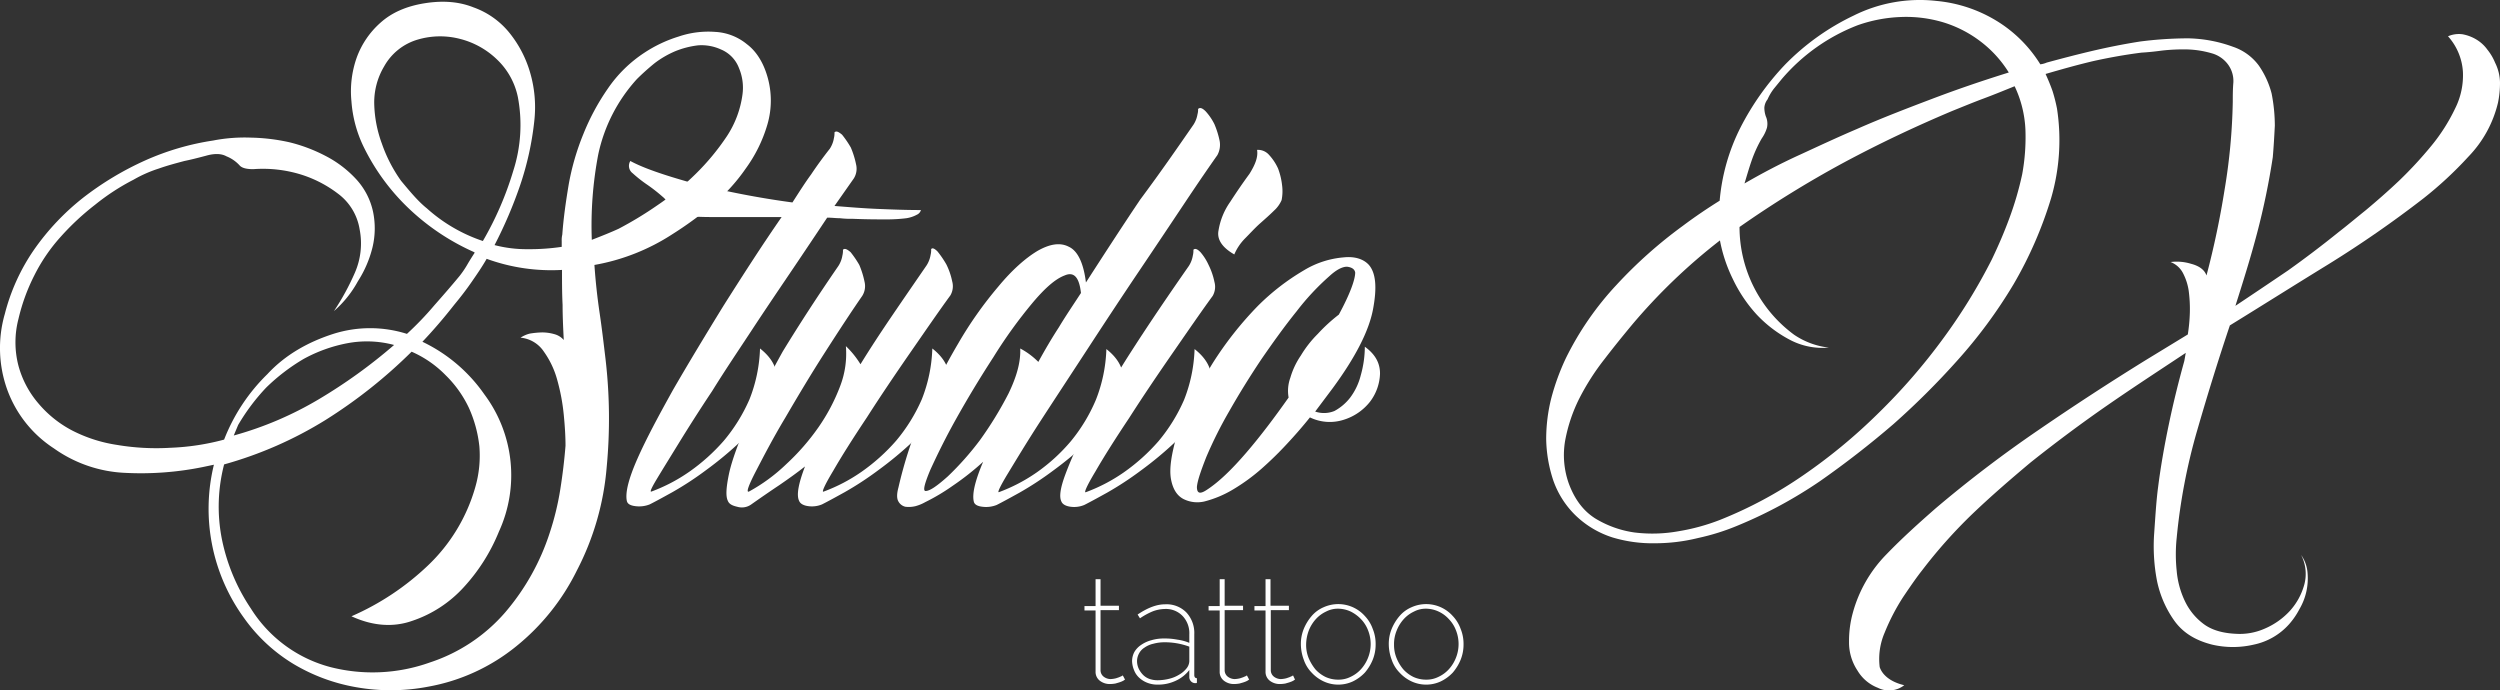<svg xmlns="http://www.w3.org/2000/svg" width="856.043" height="236.432" viewBox="0 0 856.043 236.432">
  <rect x="0" y="0" width="856.043" height="236.432" fill="#333333" stroke="none"/>
  <g id="logo" transform="translate(0.142 -1.675)">
    <g id="Group_92">
      <g id="Group_93">
        <g id="Group_1">
          <path id="Path_1" d="M114,116a41.683,41.683,0,0,1,25.2,0,108.787,108.787,0,0,0,9.4-9.8c3-3.4,5.8-6.6,8.6-10a31.94,31.94,0,0,0,2.6-3.8c.8-1.4,1.7-2.8,2.6-4.2l-.2-.2a78.86,78.86,0,0,1-22-14.6A73.85,73.85,0,0,1,124.4,52a42.594,42.594,0,0,1-4.2-15.6,34.685,34.685,0,0,1,1.8-15,29.3,29.3,0,0,1,8.2-12q5.7-5.1,15-6.6c6.2-1,11.8-.6,16.8,1.4a27.814,27.814,0,0,1,12.2,8.6,38.835,38.835,0,0,1,7.2,13.8,42.291,42.291,0,0,1,1.4,16.6A102.385,102.385,0,0,1,178,65a150.084,150.084,0,0,1-8.8,20.6A43.431,43.431,0,0,0,180.6,87a75.4,75.4,0,0,0,11.6-.8v-2a8.2,8.2,0,0,1,.2-2.2c.4-5.6,1.2-11.2,2.2-17.2a84.849,84.849,0,0,1,5-17.2A78.281,78.281,0,0,1,208,32a45,45,0,0,1,12.4-12.2,45.69,45.69,0,0,1,11.8-5.6,31.509,31.509,0,0,1,12.6-1.6,18.586,18.586,0,0,1,10.8,4.2c3.2,2.4,5.6,6.2,7,11a29.3,29.3,0,0,1,0,16.6,48.861,48.861,0,0,1-7.4,15,62.366,62.366,0,0,1-11.8,12.8,123.382,123.382,0,0,1-13.2,9.6,71.734,71.734,0,0,1-26.8,10.6c.4,5.8,1,11.2,1.8,16.6s1.4,10.6,2,15.6a176.031,176.031,0,0,1,.4,37A93.173,93.173,0,0,1,197.4,197a77.238,77.238,0,0,1-20.8,26,66.378,66.378,0,0,1-30.1,13.8,67.79,67.79,0,0,1-24.6.2,62.707,62.707,0,0,1-21.6-8,56.839,56.839,0,0,1-16.8-15.6,63.663,63.663,0,0,1-10.4-52.6l-3.8.8a106.2,106.2,0,0,1-26.4,2,45.467,45.467,0,0,1-24.6-8.4A40.424,40.424,0,0,1,2.3,135a42.114,42.114,0,0,1-.8-25.8,68.519,68.519,0,0,1,10-22A83.406,83.406,0,0,1,28.3,69.4,104.742,104.742,0,0,1,49.6,56.6a89.617,89.617,0,0,1,23.2-6.8,56.589,56.589,0,0,1,13-1A66.126,66.126,0,0,1,99,50.4,54.6,54.6,0,0,1,111.2,55a37.837,37.837,0,0,1,10.4,7.8,23.78,23.78,0,0,1,6,11.4,27.912,27.912,0,0,1-.2,12.2,38.477,38.477,0,0,1-5,11.6,36.849,36.849,0,0,1-8.2,10.2A84.476,84.476,0,0,0,121.4,95,25.066,25.066,0,0,0,123,80.2,18.935,18.935,0,0,0,115.6,68a40.989,40.989,0,0,0-12.8-6.6,44.2,44.2,0,0,0-16.2-1.8c-2.4,0-4-.4-4.8-1.4a12.3,12.3,0,0,0-4.4-3c-1.8-1-4.2-1-7-.2-3,.8-5.4,1.4-7.4,1.8-3,.8-6,1.6-8.8,2.6a44.1,44.1,0,0,0-8.6,3.8,76.694,76.694,0,0,0-13.2,8.6,87.867,87.867,0,0,0-11.8,11,59.266,59.266,0,0,0-9,13.2,65.669,65.669,0,0,0-5.4,14.8,31.768,31.768,0,0,0,0,16.2A33.017,33.017,0,0,0,13,139.8a38.324,38.324,0,0,0,11.8,9.4,49.638,49.638,0,0,0,15,4.8,80.917,80.917,0,0,0,18.4,1,81.915,81.915,0,0,0,18.4-2.8,63.491,63.491,0,0,1,14.8-22.4C97.5,123.2,105.3,118.8,114,116Zm6.2,96.7a90.078,90.078,0,0,0,26.2-17.4,59.342,59.342,0,0,0,16.2-26.8,38.876,38.876,0,0,0,1.4-14,43.132,43.132,0,0,0-3.6-13.2,38.832,38.832,0,0,0-8-11.2,37.056,37.056,0,0,0-11.6-8,170.518,170.518,0,0,1-29.5,23.4,134.131,134.131,0,0,1-34.7,15.2,57.343,57.343,0,0,0-.8,25.4,65.889,65.889,0,0,0,10,24,45.935,45.935,0,0,0,27.2,20,58.308,58.308,0,0,0,34.1-1.6,57.98,57.98,0,0,0,25.8-17.2,79.356,79.356,0,0,0,15.2-27.2,93.937,93.937,0,0,0,3.6-14.8q1.2-7.5,1.8-15c0-3-.2-6.6-.6-10.6a68.114,68.114,0,0,0-2.2-11.8,30.323,30.323,0,0,0-4.6-9.8,10.783,10.783,0,0,0-8-4.8,10.077,10.077,0,0,1,3.2-1.4,29.838,29.838,0,0,1,4.2-.4,15.225,15.225,0,0,1,4.2.6,6.445,6.445,0,0,1,3.2,2c-.2-4-.4-8-.4-12-.2-4-.2-8-.2-12a64.782,64.782,0,0,1-25.8-3.8c-1.6,2.8-3.4,5.4-5.2,8s-3.8,5.2-5.8,7.6c-3.6,4.6-7.2,8.8-11,12.8a54.317,54.317,0,0,1,21.2,18,46.272,46.272,0,0,1,5,47,63.031,63.031,0,0,1-12,19,41.8,41.8,0,0,1-17.8,11.6C134.6,216.5,127.6,216.1,120.2,212.7ZM79.9,150.8A118.67,118.67,0,0,0,109,138.4a179.457,179.457,0,0,0,25.8-18.6,36.025,36.025,0,0,0-16-.6,50.9,50.9,0,0,0-15,5.4A66.932,66.932,0,0,0,91,134.4a70.173,70.173,0,0,0-9.6,12.8ZM146,73a54.534,54.534,0,0,0,19.2,11.2,111.015,111.015,0,0,0,10.4-24A51.266,51.266,0,0,0,177.2,35a24.58,24.58,0,0,0-7-12.8A28.212,28.212,0,0,0,157.4,15a27.08,27.08,0,0,0-14.4.2,19.374,19.374,0,0,0-11.6,9.2A24.1,24.1,0,0,0,128,37.2a42.066,42.066,0,0,0,2.6,13.6,50.09,50.09,0,0,0,6.6,12.8c3,3.6,5.8,7,8.8,9.4Zm71.9-44.2a55.4,55.4,0,0,0-13.2,25.8,129.816,129.816,0,0,0-2.2,29.2c3.6-1.4,6.6-2.6,9.2-3.8a125.192,125.192,0,0,0,13.2-8,91.461,91.461,0,0,0,13.2-10.8,81,81,0,0,0,10.6-12.8A34.119,34.119,0,0,0,254.1,34a17.208,17.208,0,0,0-1.2-9,11.155,11.155,0,0,0-6.2-6.4,15.958,15.958,0,0,0-7.8-1.4,29.836,29.836,0,0,0-7.8,2,32.309,32.309,0,0,0-7.2,4.2q-3.3,2.7-6,5.4Z" fill="#fff"/>
          <path id="Path_2" d="M291.9,76.6a32.4,32.4,0,0,1-4.4-.2c-1.4,0-2.8-.2-4.4-.2-3.6,5.4-7.6,11.4-12.2,18.2S261.7,108,257.1,115s-9.2,13.8-13.4,20.6c-4.4,6.6-8.2,12.6-11.4,17.8s-5.8,9.4-7.6,12.4-2.4,4.4-1.8,4.2a57.5,57.5,0,0,0,13-6.8,65.835,65.835,0,0,0,11.8-10.6,58.031,58.031,0,0,0,8.8-14.2,51.477,51.477,0,0,0,3.6-17.4c3.8,3,5.6,6.2,5.8,9.8a22.335,22.335,0,0,1-3.2,11,48.5,48.5,0,0,1-9.2,11,122.621,122.621,0,0,1-11.8,9.8,110.137,110.137,0,0,1-11.6,7.6q-5.4,3-7.8,4.2a9.826,9.826,0,0,1-4.8.6q-2.7-.3-3-1.8-.9-4.2,3.6-14.4c3-6.8,7.2-14.6,12.2-23.6,5.2-9,11-18.6,17.4-29,6.6-10.4,13-20.4,19.8-30.2H244.1c-6.8,0-11.6-.4-14.4-1.4a8.232,8.232,0,0,0-3-5.6,55.635,55.635,0,0,0-5.4-4.2,44.521,44.521,0,0,1-4.8-3.8,3.144,3.144,0,0,1-.8-4.2c4.4,2.4,11.4,4.8,21.4,7.6A301.844,301.844,0,0,0,271.2,71c2.2-3.4,4.2-6.6,6.4-9.6,2-3,4.2-6,6.4-8.8a9.336,9.336,0,0,0,1.4-3.6,6.8,6.8,0,0,0,.2-2c.6-.6,1.4-.2,2.6.8a34.064,34.064,0,0,1,3,4.4A29.94,29.94,0,0,1,293,58a6.248,6.248,0,0,1-.8,4.8l-6.6,9.4c5,.4,9.8.8,14.6,1s9.8.4,15,.4a2.475,2.475,0,0,1-1.4,1.6,10.923,10.923,0,0,1-3.6,1.2,54.767,54.767,0,0,1-7,.4C300.5,76.8,296.7,76.8,291.9,76.6Z" fill="#fff"/>
          <path id="Path_3" d="M286.9,92.8a9.336,9.336,0,0,0,1.4-3.6,6.8,6.8,0,0,0,.2-2c.6-.6,1.4-.2,2.6.8a34.065,34.065,0,0,1,3,4.4,29.94,29.94,0,0,1,1.8,5.8,6.248,6.248,0,0,1-.8,4.8c-3.6,5.2-7.8,11.6-12.8,19.4s-9.4,15.2-13.6,22.4c-4.2,7-7.4,13.2-10,18.2s-3.4,7.4-2.4,7a59.5,59.5,0,0,0,12.8-9.4,77.672,77.672,0,0,0,11-12.6,64.558,64.558,0,0,0,7.4-14,30.951,30.951,0,0,0,2-13.8,30.208,30.208,0,0,1,5,6.2c3.2-5.2,6.6-10.4,10.4-16s7.8-11.4,12.2-17.8a9.336,9.336,0,0,0,1.4-3.6,6.8,6.8,0,0,0,.2-2c.4-.6,1.2-.2,2.2.8a34.065,34.065,0,0,1,3,4.4,23.427,23.427,0,0,1,2,5.8,6.233,6.233,0,0,1-.6,4.8c-3.8,5.2-8.2,11.6-13.6,19.4s-10.4,15.2-15,22.4c-4.8,7.2-8.6,13.2-11.6,18.4-3,5-4,7.4-3.2,7a57.5,57.5,0,0,0,13-6.8,65.835,65.835,0,0,0,11.8-10.6,58.031,58.031,0,0,0,8.8-14.2,51.477,51.477,0,0,0,3.6-17.4c3.8,3,5.6,6.2,5.8,9.8a22.335,22.335,0,0,1-3.2,11,48.5,48.5,0,0,1-9.2,11,122.627,122.627,0,0,1-11.8,9.8,110.139,110.139,0,0,1-11.6,7.6q-5.4,3-7.8,4.2a9.049,9.049,0,0,1-4.6.6c-1.6-.2-2.8-.8-3.2-1.8-1-2-.2-6,2-11.8-2.8,2.2-5.6,4.2-8.8,6.4q-4.5,3-9.6,6.6a5.5,5.5,0,0,1-4.8.8c-1.8-.4-2.8-1-3.2-2-.8-1.6-.6-4.6.4-9.4,1-4.6,3.2-10.4,6.2-17.6,3-7,7.2-15.2,12.2-24.2C273.4,113,279.6,103.4,286.9,92.8Z" fill="#fff"/>
          <path id="Path_4" d="M408.5,44.4a9.336,9.336,0,0,0,1.4-3.6,5.537,5.537,0,0,0,.2-1.8c.6-.6,1.4-.4,2.6.8a19.019,19.019,0,0,1,3,4.4,29.94,29.94,0,0,1,1.8,5.8,7.372,7.372,0,0,1-.8,4.8c-2.4,3.4-6,8.6-10.8,15.8s-10,15-15.8,23.6-11.6,17.4-17.6,26.6-11.4,17.4-16.2,24.8-8.4,13.4-11.2,18-3.8,6.8-3.2,6.6a57.5,57.5,0,0,0,13-6.8,61.432,61.432,0,0,0,11.6-10.6,57.294,57.294,0,0,0,8.6-14.2,51.477,51.477,0,0,0,3.6-17.4c3.8,3,5.6,6.2,5.8,9.8a22.335,22.335,0,0,1-3.2,11,50.355,50.355,0,0,1-9,11,122.627,122.627,0,0,1-11.8,9.8,110.139,110.139,0,0,1-11.6,7.6q-5.4,3-7.8,4.2a9.826,9.826,0,0,1-4.8.6q-2.7-.3-3-1.8c-.6-2.6.4-7,3.2-13.6a91.432,91.432,0,0,1-10.4,8.2,68.55,68.55,0,0,1-9.4,5.6,14.344,14.344,0,0,1-3.4,1.4,9.758,9.758,0,0,1-3.4.2,3.649,3.649,0,0,1-2.4-1.8q-.9-1.5,0-4.8a148.353,148.353,0,0,1,8.2-25.2,216.32,216.32,0,0,1,12.2-24,133.119,133.119,0,0,1,13.8-19.6c4.8-5.8,9.4-9.8,13.4-12.2,4.2-2.4,7.8-3,10.8-1.4,3,1.4,5,5.6,5.8,12.2,6.2-9.6,12.4-19.2,18.6-28.4C397.3,60.6,403.1,52.2,408.5,44.4Zm-53.1,81.2c2.2-4,4.4-7.8,7-11.8,2.4-4,5-7.8,7.6-11.8-.6-5.4-2.4-7.4-5.6-6-3.2,1.2-6.8,4.4-11,9.4A162.258,162.258,0,0,0,340,124c-4.8,7.4-9,14.4-12.8,21.2s-6.6,12.6-8.8,17.4c-2,4.8-2.6,7.2-1.6,7.2,1.4,0,3.8-1.6,7.6-5a99.526,99.526,0,0,0,11-12.4,124.567,124.567,0,0,0,9.8-16c2.8-5.8,4.2-10.8,4-15.4a25.623,25.623,0,0,1,6.2,4.6Z" fill="#fff"/>
          <path id="Path_5" d="M406.9,92.8a9.336,9.336,0,0,0,1.4-3.6,6.8,6.8,0,0,0,.2-2c.6-.6,1.4-.2,2.4.8a18.279,18.279,0,0,1,2.8,4.4,23.427,23.427,0,0,1,2,5.8,6.233,6.233,0,0,1-.6,4.8c-3.8,5.2-8.2,11.6-13.6,19.4s-10.4,15.2-15,22.4c-4.8,7.2-8.6,13.2-11.6,18.4-3,5-4,7.4-3.2,7a57.5,57.5,0,0,0,13-6.8,65.835,65.835,0,0,0,11.8-10.6,58.031,58.031,0,0,0,8.8-14.2,51.477,51.477,0,0,0,3.6-17.4c3.8,3,5.6,6.2,5.8,9.8a22.335,22.335,0,0,1-3.2,11,48.5,48.5,0,0,1-9.2,11,122.627,122.627,0,0,1-11.8,9.8,110.139,110.139,0,0,1-11.6,7.6q-5.4,3-7.8,4.2a9.049,9.049,0,0,1-4.6.6c-1.6-.2-2.8-.8-3.2-1.8-.8-1.6-.4-4.6,1.4-9.4a127.8,127.8,0,0,1,8.2-17.6c3.8-7,8.4-15.2,14.2-24.2C393,113,399.5,103.4,406.9,92.8ZM430.3,53a5,5,0,0,1,4,1.6,17.51,17.51,0,0,1,3.2,4.8,23.864,23.864,0,0,1,1.4,6,15.493,15.493,0,0,1-.2,4.8,10.4,10.4,0,0,1-2.6,3.6c-1.4,1.4-3,2.8-4.8,4.4s-3.4,3.4-5.2,5.2a17.606,17.606,0,0,0-3.6,5.4c-4.2-2.4-6-5.2-5.4-8.2a23.42,23.42,0,0,1,4-9.8q3.3-5.1,6.6-9.6c2-3.2,3-5.8,2.6-8.2Z" fill="#fff"/>
          <path id="Path_6" d="M468.6,92.4c2.4,2.8,2.8,7.8,1.4,15.2s-6,16.4-13.8,27l-6,8a9.387,9.387,0,0,0,6.6-.2,16.992,16.992,0,0,0,5.4-4.6,21.3,21.3,0,0,0,3.6-7.6,36.262,36.262,0,0,0,1.4-9.8c3.6,2.6,5.2,5.6,5.2,9.2a16.714,16.714,0,0,1-3.4,9.6,18.351,18.351,0,0,1-9,6.2,15.553,15.553,0,0,1-11.6-.8q-3.6,4.5-7.8,9a119.043,119.043,0,0,1-8.8,8.6,65.444,65.444,0,0,1-9.6,7,36.616,36.616,0,0,1-10,4.2,10.565,10.565,0,0,1-7-.8c-2.4-1.2-3.8-3.6-4.4-7-.6-3.6.2-8.4,2-14.8,2-6.4,6-14.4,12.2-24.6a119.293,119.293,0,0,1,15.6-19.8,78.4,78.4,0,0,1,15.8-12.2A31.184,31.184,0,0,1,460,89.8C463.8,89.4,466.8,90.4,468.6,92.4Zm-55.5,77c4-2.6,8.4-6.8,13.4-12.6s9.8-12.2,14.6-19a13.126,13.126,0,0,1,.6-6.8,26.529,26.529,0,0,1,3.6-7.6,37.892,37.892,0,0,1,5.8-7.4,56.374,56.374,0,0,1,7.2-6.6c3.8-7,5.6-12,5.6-14.4-.2-1.2-1.2-1.8-2.8-2-1.6,0-3.6,1-6,3.2a84.732,84.732,0,0,0-11.2,12c-4.2,5.2-8.2,10.8-12.2,16.6-4,6-7.6,11.8-11,17.8a141.841,141.841,0,0,0-7.8,15.6c-1.8,4.6-3,8-3.2,10.2,0,2.2,1,2.6,3.4,1Z" fill="#fff"/>
          <path id="Path_7" d="M651.9,236.3a8.422,8.422,0,0,1-9,.9,13.94,13.94,0,0,1-7-5.9,17.38,17.38,0,0,1-2.9-9.9,36.359,36.359,0,0,1,1.3-9.9,45.718,45.718,0,0,1,11.5-20c5.5-5.7,11.2-10.8,16.9-15.8a424.5,424.5,0,0,1,35.2-26.8q18.15-12.45,37-24.1l14.1-8.6a57.935,57.935,0,0,0,.7-7.5,47.147,47.147,0,0,0-.4-7.5,19.019,19.019,0,0,0-2-6.1,8.015,8.015,0,0,0-4.2-3.7,16.7,16.7,0,0,1,7,.6c2.7.7,4.6,2,5.3,4a295.314,295.314,0,0,0,6.2-29.4,202.979,202.979,0,0,0,2.8-30.1c0-2,0-4.2.2-6.6a9.534,9.534,0,0,0-1.8-6.1,10.353,10.353,0,0,0-5.7-3.9,33.36,33.36,0,0,0-8.2-1.3,64.808,64.808,0,0,0-8.8.4c-2.9.4-5.3.6-7,.7-5.5.7-11.1,1.7-16.5,2.9-5.5,1.3-10.8,2.8-16.3,4.4.9,2,1.7,3.9,2.4,5.9a56.6,56.6,0,0,1,1.5,5.9,70.9,70.9,0,0,1-2,30.7,137.128,137.128,0,0,1-12.8,29.4A166.777,166.777,0,0,1,670,125.2a262.615,262.615,0,0,1-21.8,21.7,317.54,317.54,0,0,1-25.1,19.5,153.277,153.277,0,0,1-27.9,15.1,77.324,77.324,0,0,1-13.9,4.4,61.8,61.8,0,0,1-14.8,1.8,47.478,47.478,0,0,1-14.5-2,32.325,32.325,0,0,1-12.6-7.5,30.934,30.934,0,0,1-7.7-12.1,47.281,47.281,0,0,1-2.4-14,57.19,57.19,0,0,1,1.8-14.3,79.584,79.584,0,0,1,4.9-13.4,103.969,103.969,0,0,1,17.4-25.2A155.442,155.442,0,0,1,576.1,79c4.4-3.3,8.6-6.1,12.6-8.6a68.352,68.352,0,0,1,7.1-25A92.07,92.07,0,0,1,611,23.9,82.267,82.267,0,0,1,634.6,7,50.785,50.785,0,0,1,663,2a47.9,47.9,0,0,1,20.5,6.8,45.455,45.455,0,0,1,15,14.9,7.945,7.945,0,0,0,2.2-.6c4.8-1.3,9.7-2.6,15.2-3.9s11-2.4,16.7-3.3a130.639,130.639,0,0,1,16.5-1.1,47.245,47.245,0,0,1,15.4,2.9,18.191,18.191,0,0,1,8.8,6.4,29.973,29.973,0,0,1,4.4,9.6,57.793,57.793,0,0,1,1.1,11c-.2,3.9-.4,7.3-.7,10.8a249.152,249.152,0,0,1-5.3,25.7c-2.2,8.4-4.8,16.7-7.5,25.2,6-4,12.1-8.1,18-12.1q8.85-6.3,17.4-13.2c2.6-2,5.7-4.6,9.3-7.5,3.7-3.1,7.5-6.4,11.4-10.1a137.177,137.177,0,0,0,11-11.9,62.244,62.244,0,0,0,8.1-12.7,25.332,25.332,0,0,0,2.7-12.7,20.009,20.009,0,0,0-5.1-12.1,9.33,9.33,0,0,1,4.9-.7,13.978,13.978,0,0,1,4.8,1.8,12.725,12.725,0,0,1,3.8,3.5,17.61,17.61,0,0,1,2.6,4.4,15.9,15.9,0,0,1,1.7,6.8,33.25,33.25,0,0,1-.7,7,39.773,39.773,0,0,1-10.1,18.4,129.822,129.822,0,0,1-15.4,14.3,378.969,378.969,0,0,1-32.6,22.6c-11.4,7-22.5,14-33.7,20.9-4,11.9-7.7,23.9-11.2,36a199.776,199.776,0,0,0-7,36.7,54.3,54.3,0,0,0,0,11.4,29.922,29.922,0,0,0,2.9,10.5,20.856,20.856,0,0,0,6.4,7.7c2.7,2,6.4,3.1,11,3.3a21.038,21.038,0,0,0,9.9-1.8,24.994,24.994,0,0,0,8.6-6.1,22.015,22.015,0,0,0,4.9-9,14.137,14.137,0,0,0-1.1-10.1,12.2,12.2,0,0,1,2.2,6.1,20.838,20.838,0,0,1-2.8,12.5,25.622,25.622,0,0,1-3.5,5.1,22.263,22.263,0,0,1-12.1,7,31.4,31.4,0,0,1-14.3,0c-5.9-1.5-10.1-4.2-13-8.3a36.133,36.133,0,0,1-5.9-13.8,62.792,62.792,0,0,1-.9-16.2c.4-5.7.7-10.8,1.3-15.4.9-7.2,2.2-14.5,3.7-21.7s3.3-14.5,5.3-21.7l.5-2.8c-9.2,6.1-18.1,11.9-26.9,18S704,153,695.2,160c-6.8,5.7-13.4,11.4-19.8,17.5A169.486,169.486,0,0,0,658,197c-1.6,2-3.7,5-6.4,9a71.825,71.825,0,0,0-6.4,12.3,22.732,22.732,0,0,0-1.7,11.8C644.4,232.8,647.2,235.2,651.9,236.3ZM626.1,120.7a23.924,23.924,0,0,1-13.6-2.8,42.877,42.877,0,0,1-11.2-8.6,49.273,49.273,0,0,1-8.1-12.1A51.257,51.257,0,0,1,588.8,84a197.358,197.358,0,0,0-30.2,29c-2.9,3.5-6,7.3-9.3,11.6a82.436,82.436,0,0,0-8.6,13.4,53.964,53.964,0,0,0-4.9,14.5,29.085,29.085,0,0,0,1.3,14.9c2,5.3,4.9,9.2,9,11.8a35.341,35.341,0,0,0,13.4,4.8,50.246,50.246,0,0,0,15-.4,70.363,70.363,0,0,0,14.3-3.9,143.508,143.508,0,0,0,28.4-15.2A188.393,188.393,0,0,0,643,143.2a203.557,203.557,0,0,0,22-25.3,192.082,192.082,0,0,0,16.9-27.4c2.2-4.6,4.2-9.2,6-14.1a109.22,109.22,0,0,0,4.4-15.1,70.306,70.306,0,0,0,1.1-15.2,38.5,38.5,0,0,0-3.7-14.9c-3.7,1.5-7.1,2.9-10.6,4.2s-7.1,2.8-10.6,4.2c-12.6,5.3-25.1,11.2-37.4,17.8a362.566,362.566,0,0,0-35.6,22,45.834,45.834,0,0,0,18.7,36.9A26.438,26.438,0,0,0,626.1,120.7Zm9.7-74.9c8.4-3.7,17-7,25.7-10.3s17.2-6.2,26.2-9a39.3,39.3,0,0,0-9.9-10.8,40.55,40.55,0,0,0-12.6-6.4,44.436,44.436,0,0,0-14.5-1.8A49.685,49.685,0,0,0,636,10.3a64.794,64.794,0,0,0-26,18.4L607.3,32a17.222,17.222,0,0,0-2.2,3.7,5.192,5.192,0,0,0-1.1,2.9,9.291,9.291,0,0,0,.5,2.9,6.239,6.239,0,0,1,.4,3.9,12.7,12.7,0,0,1-1.8,3.7,44.43,44.43,0,0,0-3.5,7.7c-.9,2.6-1.6,5.1-2.4,7.7,6.2-3.6,12.5-6.9,19.1-9.9,6.3-2.9,12.7-5.9,19.5-8.8Z" fill="#fff"/>
        </g>
        <g id="Group_118" data-name="Group 118">
          <path id="Path_120" data-name="Path 120" d="M385.1,234.4c-.1,0-.2.1-.5.3a5.821,5.821,0,0,1-1.1.5c-.5.2-1,.3-1.6.5a11.244,11.244,0,0,1-2,.2,5.536,5.536,0,0,1-3.4-1.1,3.8,3.8,0,0,1-1.5-3.2V210.7h-3.8v-1.5H375V200h1.7v9.1H383v1.5h-6.3v20.6a2.788,2.788,0,0,0,1.1,2.2,4.006,4.006,0,0,0,2.3.8,8.753,8.753,0,0,0,1.6-.2c.5-.1.9-.3,1.3-.4.4-.2.7-.3.9-.4s.4-.2.4-.3Z" fill="#fff"/>
          <path id="Path_121" data-name="Path 121" d="M396.2,236.1a9.342,9.342,0,0,1-3.4-.6,8.751,8.751,0,0,1-2.8-1.7,6.765,6.765,0,0,1-1.8-2.6,8.756,8.756,0,0,1-.7-3.2,6.806,6.806,0,0,1,.8-3.1,7.455,7.455,0,0,1,2.3-2.4,11.3,11.3,0,0,1,3.5-1.6,15.1,15.1,0,0,1,4.4-.6,22.824,22.824,0,0,1,4.5.4,16.391,16.391,0,0,1,4.1,1.1v-2.9a8.541,8.541,0,0,0-2.3-6.3,7.909,7.909,0,0,0-6.1-2.4,12.408,12.408,0,0,0-4.1.8,23.892,23.892,0,0,0-4.4,2.4l-.8-1.3c3.4-2.3,6.5-3.5,9.4-3.5a9.5,9.5,0,0,1,7.3,2.8,10.3,10.3,0,0,1,2.7,7.5v13.9c0,.7.3,1.1.9,1.1v1.6c-.1,0-.2.1-.3.1h-.2a2.035,2.035,0,0,1-1.5-.6,2.111,2.111,0,0,1-.6-1.6v-2.3a12.314,12.314,0,0,1-4.7,3.7A14.064,14.064,0,0,1,396.2,236.1Zm.2-1.5a16.517,16.517,0,0,0,3.8-.5,11.569,11.569,0,0,0,3.4-1.4,8.721,8.721,0,0,0,2.5-2.1,4.173,4.173,0,0,0,1-2.5v-5a24.141,24.141,0,0,0-8.5-1.5,14.575,14.575,0,0,0-3.8.5,8.26,8.26,0,0,0-3,1.3,5.2,5.2,0,0,0-1.9,2,5.593,5.593,0,0,0-.7,2.6,6.264,6.264,0,0,0,.6,2.7,8.008,8.008,0,0,0,1.5,2.1,5.935,5.935,0,0,0,2.3,1.4A8.628,8.628,0,0,0,396.4,234.6Z" fill="#fff"/>
          <path id="Path_122" data-name="Path 122" d="M427.6,234.4c-.1,0-.2.1-.5.3a5.821,5.821,0,0,1-1.1.5c-.5.2-1,.3-1.6.5a11.244,11.244,0,0,1-2,.2,5.536,5.536,0,0,1-3.4-1.1,3.8,3.8,0,0,1-1.5-3.2V210.7h-3.8v-1.5h3.8V200h1.7v9.1h6.3v1.5h-6.3v20.6a2.788,2.788,0,0,0,1.1,2.2,4.006,4.006,0,0,0,2.3.8,8.753,8.753,0,0,0,1.6-.2c.5-.1.9-.3,1.3-.4.4-.2.7-.3.9-.4s.4-.2.4-.3Z" fill="#fff"/>
          <path id="Path_123" data-name="Path 123" d="M443.3,234.4c-.1,0-.2.1-.5.3a5.821,5.821,0,0,1-1.1.5c-.5.2-1,.3-1.6.5a11.244,11.244,0,0,1-2,.2,5.536,5.536,0,0,1-3.4-1.1,3.8,3.8,0,0,1-1.5-3.2V210.7h-3.8v-1.5h3.8V200h1.7v9.1h6.3v1.5H435v20.6a2.788,2.788,0,0,0,1.1,2.2,4.006,4.006,0,0,0,2.3.8,8.753,8.753,0,0,0,1.6-.2c.5-.1.9-.3,1.3-.4.4-.2.7-.3.9-.4s.4-.2.4-.3Z" fill="#fff"/>
          <path id="Path_124" data-name="Path 124" d="M458.1,236.1a11.813,11.813,0,0,1-5-1.1,13.129,13.129,0,0,1-4.1-3,11.635,11.635,0,0,1-2.7-4.4,15.588,15.588,0,0,1-1-5.3,13.51,13.51,0,0,1,1-5.3,16.245,16.245,0,0,1,2.7-4.4,11.183,11.183,0,0,1,4.1-3,12.206,12.206,0,0,1,14.1,3,12.463,12.463,0,0,1,2.7,4.4,13.51,13.51,0,0,1,1,5.3,13.859,13.859,0,0,1-1,5.3,16.245,16.245,0,0,1-2.7,4.4,14.027,14.027,0,0,1-4.1,3A11.814,11.814,0,0,1,458.1,236.1Zm-11-13.6a11.791,11.791,0,0,0,.9,4.6,16.036,16.036,0,0,0,2.3,3.8,11.426,11.426,0,0,0,3.5,2.6,10.356,10.356,0,0,0,4.3.9,9.071,9.071,0,0,0,4.3-1,11.028,11.028,0,0,0,3.5-2.6,12.8,12.8,0,0,0,2.4-3.9,12.722,12.722,0,0,0,0-9.4,11.226,11.226,0,0,0-2.4-3.8,12.768,12.768,0,0,0-3.5-2.6,10.434,10.434,0,0,0-4.3-1,8.679,8.679,0,0,0-4.2,1,11.028,11.028,0,0,0-3.5,2.6,12.8,12.8,0,0,0-2.4,3.9A14.127,14.127,0,0,0,447.1,222.5Z" fill="#fff"/>
          <path id="Path_125" data-name="Path 125" d="M488.2,236.1a11.813,11.813,0,0,1-5-1.1,13.129,13.129,0,0,1-4.1-3,11.635,11.635,0,0,1-2.7-4.4,15.588,15.588,0,0,1-1-5.3,13.51,13.51,0,0,1,1-5.3,16.245,16.245,0,0,1,2.7-4.4,11.183,11.183,0,0,1,4.1-3,12.206,12.206,0,0,1,14.1,3A12.463,12.463,0,0,1,500,217a13.51,13.51,0,0,1,1,5.3,13.859,13.859,0,0,1-1,5.3,16.245,16.245,0,0,1-2.7,4.4,14.027,14.027,0,0,1-4.1,3A11.814,11.814,0,0,1,488.2,236.1Zm-11-13.6a11.791,11.791,0,0,0,.9,4.6,14.254,14.254,0,0,0,2.3,3.8,11.426,11.426,0,0,0,3.5,2.6,10.356,10.356,0,0,0,4.3.9,9.071,9.071,0,0,0,4.3-1,11.028,11.028,0,0,0,3.5-2.6,12.8,12.8,0,0,0,2.4-3.9,12.722,12.722,0,0,0,0-9.4,11.226,11.226,0,0,0-2.4-3.8,11.028,11.028,0,0,0-3.5-2.6,10.434,10.434,0,0,0-4.3-1,8.679,8.679,0,0,0-4.2,1,11.028,11.028,0,0,0-3.5,2.6,12.8,12.8,0,0,0-2.4,3.9A12.142,12.142,0,0,0,477.2,222.5Z" fill="#fff"/>
        </g>
      </g>
    </g>
  </g>
</svg>
